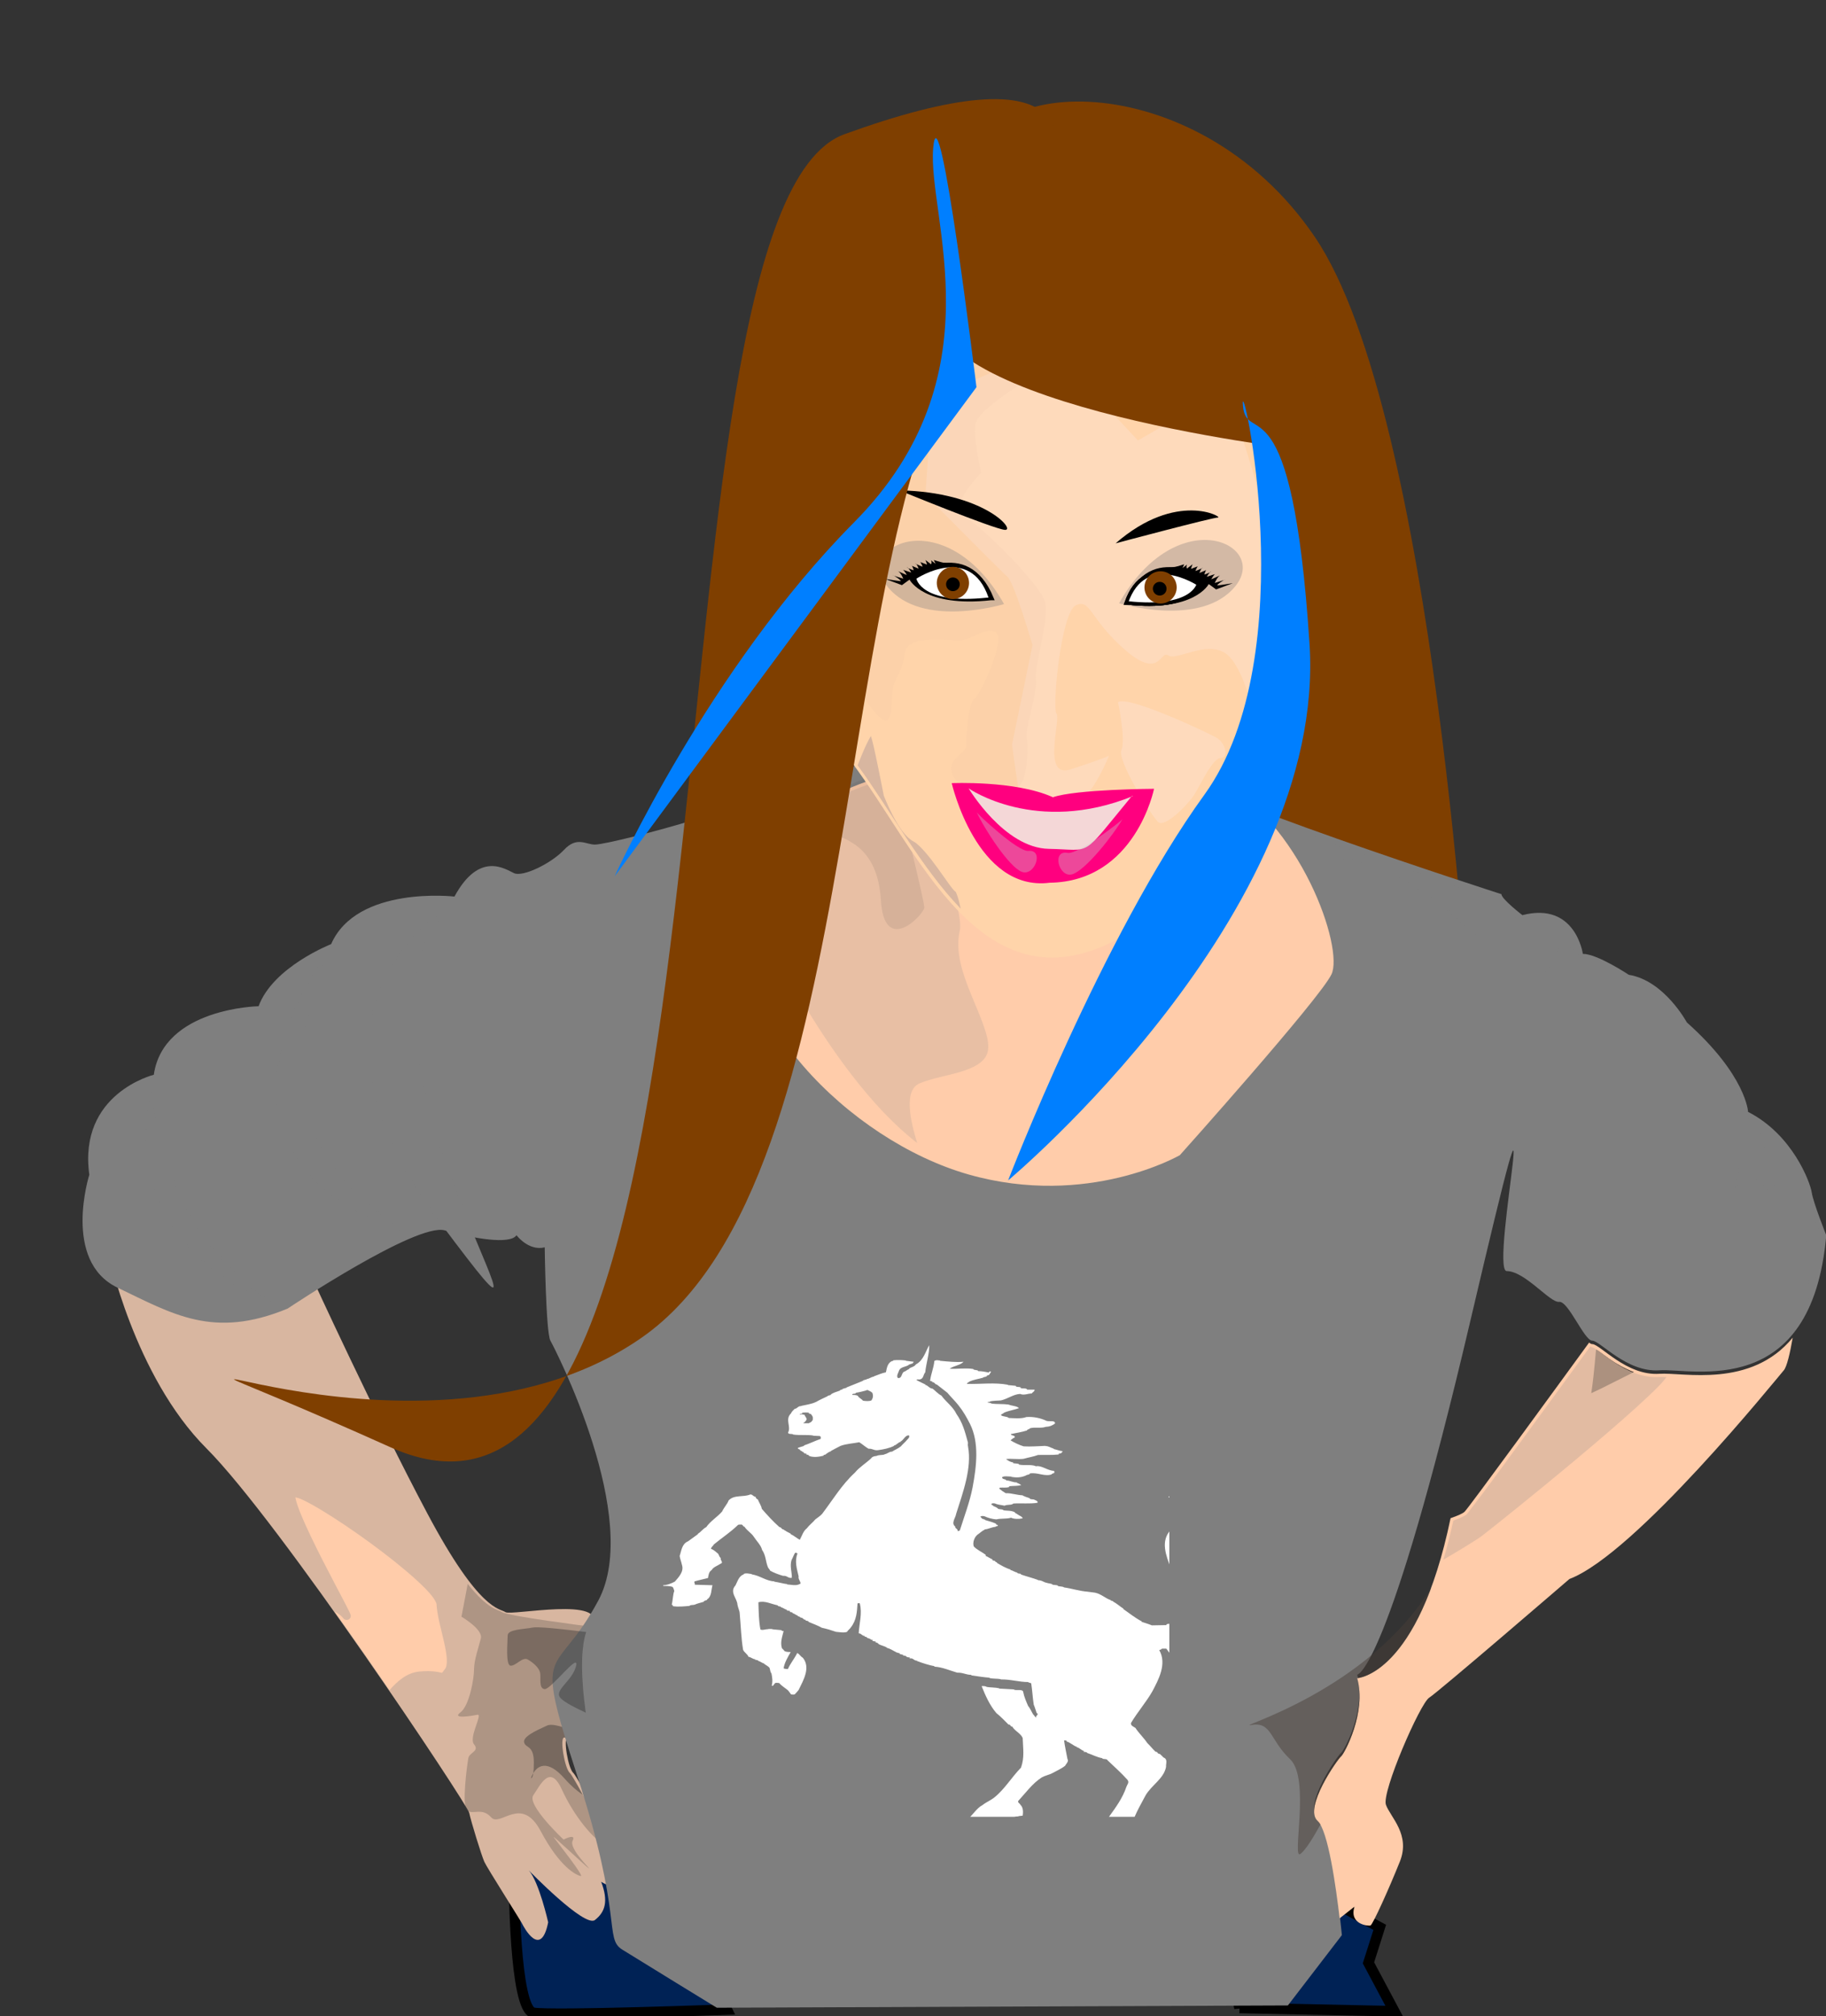 <?xml version="1.0" encoding="UTF-8"?>
<svg viewBox="0 0 521 575" xmlns="http://www.w3.org/2000/svg" xmlns:xlink="http://www.w3.org/1999/xlink">
<rect x="0" y="0" width="521" height="575" fill="#333333" stroke="none"/>
<defs>
<symbol id="a">
<defs>.fil8 {fill:none;fill-rule:nonzero}
    .fil0 {fill:black;fill-rule:nonzero}
    .fil7 {fill:white;fill-rule:nonzero}
    .fil1 {fill:#000099;fill-rule:nonzero}
    .fil6 {fill:#660000;fill-rule:nonzero}
    .fil4 {fill:#8A8A01;fill-rule:nonzero}
    .fil3 {fill:#939301;fill-rule:nonzero}
    .fil5 {fill:red;fill-rule:nonzero}
    .fil2 {fill:#FFCC00;fill-rule:nonzero}.str4 {stroke:black;stroke-width:1.13778}
    .str3 {stroke:black;stroke-width:1.13808}
    .str2 {stroke:black;stroke-width:1.13818}
    .str8 {stroke:black;stroke-width:1.13828}
    .str6 {stroke:black;stroke-width:1.13848}
    .str5 {stroke:black;stroke-width:1.13858}
    .str7 {stroke:black;stroke-width:1.13878}
    .str1 {stroke:black;stroke-width:1.13888}
    .str0 {stroke:black;stroke-width:2.40736}
    .fil0 {fill:#0000DC}
    .fil2 {fill:red}
    .fil1 {fill:#FFF000}
    .fil4 {fill:#FFF020}
    .fil3 {fill:#FFF02D}
    .fil5 {fill:black;fill-rule:nonzero}.str4 {stroke:black;stroke-width:1.13778}
    .str3 {stroke:black;stroke-width:1.13808}
    .str2 {stroke:black;stroke-width:1.13818}
    .str8 {stroke:black;stroke-width:1.13828}
    .str6 {stroke:black;stroke-width:1.13848}
    .str5 {stroke:black;stroke-width:1.13858}
    .str7 {stroke:black;stroke-width:1.13878}
    .str1 {stroke:black;stroke-width:1.13888}
    .str0 {stroke:black;stroke-width:2.40736}
    .fil0 {fill:#0000DC}
    .fil2 {fill:red}
    .fil1 {fill:#FFF000}
    .fil4 {fill:#FFF020}
    .fil3 {fill:#FFF02D}
    .fil5 {fill:black;fill-rule:nonzero}.str4 {stroke:black;stroke-width:1.13778}
    .str3 {stroke:black;stroke-width:1.13808}
    .str2 {stroke:black;stroke-width:1.13818}
    .str8 {stroke:black;stroke-width:1.13828}
    .str6 {stroke:black;stroke-width:1.13848}
    .str5 {stroke:black;stroke-width:1.13858}
    .str7 {stroke:black;stroke-width:1.13878}
    .str1 {stroke:black;stroke-width:1.13888}
    .str0 {stroke:black;stroke-width:2.40736}
    .fil0 {fill:#0000DC}
    .fil2 {fill:red}
    .fil1 {fill:#FFF000}
    .fil4 {fill:#FFF020}
    .fil3 {fill:#FFF02D}
    .fil5 {fill:black;fill-rule:nonzero}.fil8 {fill:none;fill-rule:nonzero}
    .fil0 {fill:black;fill-rule:nonzero}
    .fil7 {fill:white;fill-rule:nonzero}
    .fil1 {fill:#000099;fill-rule:nonzero}
    .fil6 {fill:#660000;fill-rule:nonzero}
    .fil4 {fill:#8A8A01;fill-rule:nonzero}
    .fil3 {fill:#939301;fill-rule:nonzero}
    .fil5 {fill:red;fill-rule:nonzero}
    .fil2 {fill:#FFCC00;fill-rule:nonzero}.str4 {stroke:black;stroke-width:1.13778}
    .str3 {stroke:black;stroke-width:1.13808}
    .str2 {stroke:black;stroke-width:1.13818}
    .str8 {stroke:black;stroke-width:1.13828}
    .str6 {stroke:black;stroke-width:1.13848}
    .str5 {stroke:black;stroke-width:1.13858}
    .str7 {stroke:black;stroke-width:1.13878}
    .str1 {stroke:black;stroke-width:1.13888}
    .str0 {stroke:black;stroke-width:2.40736}
    .fil0 {fill:#0000DC}
    .fil2 {fill:red}
    .fil1 {fill:#FFF000}
    .fil4 {fill:#FFF020}
    .fil3 {fill:#FFF02D}
    .fil5 {fill:black;fill-rule:nonzero}.fil8 {fill:none;fill-rule:nonzero}
    .fil0 {fill:black;fill-rule:nonzero}
    .fil7 {fill:white;fill-rule:nonzero}
    .fil1 {fill:#000099;fill-rule:nonzero}
    .fil6 {fill:#660000;fill-rule:nonzero}
    .fil4 {fill:#8A8A01;fill-rule:nonzero}
    .fil3 {fill:#939301;fill-rule:nonzero}
    .fil5 {fill:red;fill-rule:nonzero}
    .fil2 {fill:#FFCC00;fill-rule:nonzero}.fil8 {fill:none;fill-rule:nonzero}
    .fil0 {fill:black;fill-rule:nonzero}
    .fil7 {fill:white;fill-rule:nonzero}
    .fil1 {fill:#000099;fill-rule:nonzero}
    .fil6 {fill:#660000;fill-rule:nonzero}
    .fil4 {fill:#8A8A01;fill-rule:nonzero}
    .fil3 {fill:#939301;fill-rule:nonzero}
    .fil5 {fill:red;fill-rule:nonzero}
    .fil2 {fill:#FFCC00;fill-rule:nonzero}.str4 {stroke:black;stroke-width:1.13778}
    .str3 {stroke:black;stroke-width:1.13808}
    .str2 {stroke:black;stroke-width:1.13818}
    .str8 {stroke:black;stroke-width:1.13828}
    .str6 {stroke:black;stroke-width:1.13848}
    .str5 {stroke:black;stroke-width:1.13858}
    .str7 {stroke:black;stroke-width:1.13878}
    .str1 {stroke:black;stroke-width:1.13888}
    .str0 {stroke:black;stroke-width:2.40736}
    .fil0 {fill:#0000DC}
    .fil2 {fill:red}
    .fil1 {fill:#FFF000}
    .fil4 {fill:#FFF020}
    .fil3 {fill:#FFF02D}
    .fil5 {fill:black;fill-rule:nonzero}.fil8 {fill:none;fill-rule:nonzero}
    .fil0 {fill:black;fill-rule:nonzero}
    .fil7 {fill:white;fill-rule:nonzero}
    .fil1 {fill:#000099;fill-rule:nonzero}
    .fil6 {fill:#660000;fill-rule:nonzero}
    .fil4 {fill:#8A8A01;fill-rule:nonzero}
    .fil3 {fill:#939301;fill-rule:nonzero}
    .fil5 {fill:red;fill-rule:nonzero}
    .fil2 {fill:#FFCC00;fill-rule:nonzero}.str4 {stroke:black;stroke-width:1.13778}
    .str3 {stroke:black;stroke-width:1.13808}
    .str2 {stroke:black;stroke-width:1.13818}
    .str8 {stroke:black;stroke-width:1.13828}
    .str6 {stroke:black;stroke-width:1.13848}
    .str5 {stroke:black;stroke-width:1.13858}
    .str7 {stroke:black;stroke-width:1.13878}
    .str1 {stroke:black;stroke-width:1.13888}
    .str0 {stroke:black;stroke-width:2.40736}
    .fil0 {fill:#0000DC}
    .fil2 {fill:red}
    .fil1 {fill:#FFF000}
    .fil4 {fill:#FFF020}
    .fil3 {fill:#FFF02D}
    .fil5 {fill:black;fill-rule:nonzero}.str4 {stroke:black;stroke-width:1.13778}
    .str3 {stroke:black;stroke-width:1.13808}
    .str2 {stroke:black;stroke-width:1.13818}
    .str8 {stroke:black;stroke-width:1.13828}
    .str6 {stroke:black;stroke-width:1.13848}
    .str5 {stroke:black;stroke-width:1.13858}
    .str7 {stroke:black;stroke-width:1.13878}
    .str1 {stroke:black;stroke-width:1.13888}
    .str0 {stroke:black;stroke-width:2.40736}
    .fil0 {fill:#0000DC}
    .fil2 {fill:red}
    .fil1 {fill:#FFF000}
    .fil4 {fill:#FFF020}
    .fil3 {fill:#FFF02D}
    .fil5 {fill:black;fill-rule:nonzero}.str4 {stroke:black;stroke-width:1.13778}
    .str3 {stroke:black;stroke-width:1.13808}
    .str2 {stroke:black;stroke-width:1.13818}
    .str8 {stroke:black;stroke-width:1.13828}
    .str6 {stroke:black;stroke-width:1.13848}
    .str5 {stroke:black;stroke-width:1.13858}
    .str7 {stroke:black;stroke-width:1.13878}
    .str1 {stroke:black;stroke-width:1.13888}
    .str0 {stroke:black;stroke-width:2.40736}
    .fil0 {fill:#0000DC}
    .fil2 {fill:red}
    .fil1 {fill:#FFF000}
    .fil4 {fill:#FFF020}
    .fil3 {fill:#FFF02D}
    .fil5 {fill:black;fill-rule:nonzero}.fil8 {fill:none;fill-rule:nonzero}
    .fil0 {fill:black;fill-rule:nonzero}
    .fil7 {fill:white;fill-rule:nonzero}
    .fil1 {fill:#000099;fill-rule:nonzero}
    .fil6 {fill:#660000;fill-rule:nonzero}
    .fil4 {fill:#8A8A01;fill-rule:nonzero}
    .fil3 {fill:#939301;fill-rule:nonzero}
    .fil5 {fill:red;fill-rule:nonzero}
    .fil2 {fill:#FFCC00;fill-rule:nonzero}.str4 {stroke:black;stroke-width:1.13778}
    .str3 {stroke:black;stroke-width:1.13808}
    .str2 {stroke:black;stroke-width:1.13818}
    .str8 {stroke:black;stroke-width:1.13828}
    .str6 {stroke:black;stroke-width:1.13848}
    .str5 {stroke:black;stroke-width:1.13858}
    .str7 {stroke:black;stroke-width:1.13878}
    .str1 {stroke:black;stroke-width:1.13888}
    .str0 {stroke:black;stroke-width:2.40736}
    .fil0 {fill:#0000DC}
    .fil2 {fill:red}
    .fil1 {fill:#FFF000}
    .fil4 {fill:#FFF020}
    .fil3 {fill:#FFF02D}
    .fil5 {fill:black;fill-rule:nonzero}.fil8 {fill:none;fill-rule:nonzero}
    .fil0 {fill:black;fill-rule:nonzero}
    .fil7 {fill:white;fill-rule:nonzero}
    .fil1 {fill:#000099;fill-rule:nonzero}
    .fil6 {fill:#660000;fill-rule:nonzero}
    .fil4 {fill:#8A8A01;fill-rule:nonzero}
    .fil3 {fill:#939301;fill-rule:nonzero}
    .fil5 {fill:red;fill-rule:nonzero}
    .fil2 {fill:#FFCC00;fill-rule:nonzero}.str4 {stroke:black;stroke-width:1.13778}
    .str3 {stroke:black;stroke-width:1.13808}
    .str2 {stroke:black;stroke-width:1.13818}
    .str8 {stroke:black;stroke-width:1.13828}
    .str6 {stroke:black;stroke-width:1.13848}
    .str5 {stroke:black;stroke-width:1.13858}
    .str7 {stroke:black;stroke-width:1.13878}
    .str1 {stroke:black;stroke-width:1.13888}
    .str0 {stroke:black;stroke-width:2.40736}
    .fil0 {fill:#0000DC}
    .fil2 {fill:red}
    .fil1 {fill:#FFF000}
    .fil4 {fill:#FFF020}
    .fil3 {fill:#FFF02D}
    .fil5 {fill:black;fill-rule:nonzero}.fil8 {fill:none;fill-rule:nonzero}
    .fil0 {fill:black;fill-rule:nonzero}
    .fil7 {fill:white;fill-rule:nonzero}
    .fil1 {fill:#000099;fill-rule:nonzero}
    .fil6 {fill:#660000;fill-rule:nonzero}
    .fil4 {fill:#8A8A01;fill-rule:nonzero}
    .fil3 {fill:#939301;fill-rule:nonzero}
    .fil5 {fill:red;fill-rule:nonzero}
    .fil2 {fill:#FFCC00;fill-rule:nonzero}.fil8 {fill:none;fill-rule:nonzero}
    .fil0 {fill:black;fill-rule:nonzero}
    .fil7 {fill:white;fill-rule:nonzero}
    .fil1 {fill:#000099;fill-rule:nonzero}
    .fil6 {fill:#660000;fill-rule:nonzero}
    .fil4 {fill:#8A8A01;fill-rule:nonzero}
    .fil3 {fill:#939301;fill-rule:nonzero}
    .fil5 {fill:red;fill-rule:nonzero}
    .fil2 {fill:#FFCC00;fill-rule:nonzero}.str4 {stroke:black;stroke-width:1.13778}
    .str3 {stroke:black;stroke-width:1.13808}
    .str2 {stroke:black;stroke-width:1.13818}
    .str8 {stroke:black;stroke-width:1.13828}
    .str6 {stroke:black;stroke-width:1.13848}
    .str5 {stroke:black;stroke-width:1.13858}
    .str7 {stroke:black;stroke-width:1.13878}
    .str1 {stroke:black;stroke-width:1.13888}
    .str0 {stroke:black;stroke-width:2.40736}
    .fil0 {fill:#0000DC}
    .fil2 {fill:red}
    .fil1 {fill:#FFF000}
    .fil4 {fill:#FFF020}
    .fil3 {fill:#FFF02D}
    .fil5 {fill:black;fill-rule:nonzero}.fil8 {fill:none;fill-rule:nonzero}
    .fil0 {fill:black;fill-rule:nonzero}
    .fil7 {fill:white;fill-rule:nonzero}
    .fil1 {fill:#000099;fill-rule:nonzero}
    .fil6 {fill:#660000;fill-rule:nonzero}
    .fil4 {fill:#8A8A01;fill-rule:nonzero}
    .fil3 {fill:#939301;fill-rule:nonzero}
    .fil5 {fill:red;fill-rule:nonzero}
    .fil2 {fill:#FFCC00;fill-rule:nonzero}.str4 {stroke:black;stroke-width:1.13778}
    .str3 {stroke:black;stroke-width:1.13808}
    .str2 {stroke:black;stroke-width:1.13818}
    .str8 {stroke:black;stroke-width:1.13828}
    .str6 {stroke:black;stroke-width:1.13848}
    .str5 {stroke:black;stroke-width:1.13858}
    .str7 {stroke:black;stroke-width:1.13878}
    .str1 {stroke:black;stroke-width:1.13888}
    .str0 {stroke:black;stroke-width:2.40736}
    .fil0 {fill:#0000DC}
    .fil2 {fill:red}
    .fil1 {fill:#FFF000}
    .fil4 {fill:#FFF020}
    .fil3 {fill:#FFF02D}
    .fil5 {fill:black;fill-rule:nonzero}.str4 {stroke:black;stroke-width:1.13778}
    .str3 {stroke:black;stroke-width:1.13808}
    .str2 {stroke:black;stroke-width:1.13818}
    .str8 {stroke:black;stroke-width:1.13828}
    .str6 {stroke:black;stroke-width:1.13848}
    .str5 {stroke:black;stroke-width:1.13858}
    .str7 {stroke:black;stroke-width:1.13878}
    .str1 {stroke:black;stroke-width:1.13888}
    .str0 {stroke:black;stroke-width:2.40736}
    .fil0 {fill:#0000DC}
    .fil2 {fill:red}
    .fil1 {fill:#FFF000}
    .fil4 {fill:#FFF020}
    .fil3 {fill:#FFF02D}
    .fil5 {fill:black;fill-rule:nonzero}.str4 {stroke:black;stroke-width:1.13778}
    .str3 {stroke:black;stroke-width:1.13808}
    .str2 {stroke:black;stroke-width:1.13818}
    .str8 {stroke:black;stroke-width:1.13828}
    .str6 {stroke:black;stroke-width:1.13848}
    .str5 {stroke:black;stroke-width:1.13858}
    .str7 {stroke:black;stroke-width:1.13878}
    .str1 {stroke:black;stroke-width:1.13888}
    .str0 {stroke:black;stroke-width:2.40736}
    .fil0 {fill:#0000DC}
    .fil2 {fill:red}
    .fil1 {fill:#FFF000}
    .fil4 {fill:#FFF020}
    .fil3 {fill:#FFF02D}
    .fil5 {fill:black;fill-rule:nonzero}.fil8 {fill:none;fill-rule:nonzero}
    .fil0 {fill:black;fill-rule:nonzero}
    .fil7 {fill:white;fill-rule:nonzero}
    .fil1 {fill:#000099;fill-rule:nonzero}
    .fil6 {fill:#660000;fill-rule:nonzero}
    .fil4 {fill:#8A8A01;fill-rule:nonzero}
    .fil3 {fill:#939301;fill-rule:nonzero}
    .fil5 {fill:red;fill-rule:nonzero}
    .fil2 {fill:#FFCC00;fill-rule:nonzero}</defs>
<g transform="translate(1399 -77.42)">
<path d="m-1183.8 149.2c-2.291 1.165-6.083 0.87-8.715 0.298-1.169-2.04-4.345-3.473-5.204-5.804-2.048-1.451-4.369-0.863-5.822-1.176 0-2.296 4.05-0.57 3.774-2.594 3.792-0.583 7.252-1.742 11.039-2.904l-0.571-0.319h2.597c-0.276 0-0.276 0-0.549 0.319 2.025 0.864 3.18 1.724 4.334 2.904 1.19 3.199 0.868 6.381-0.882 9.275m-61.892 26.14c-1.183 0.597-2.07 1.153-2.341 1.453h-5.815c1.452-1.153 2.632-2.336 3.5-4.352 0.56-1.748-1.477-3.472-2.048-5.816-1.452-0.267-2.899-1.153-4.929-0.267-0.316-1.744 2.912-0.292 2.59-2.338 2.042-0.296 4.68-0.296 6.973 0h-0.27c-0.571 1.724 3.173 1.153 2.625 2.605 1.17 1.165 1.736 2.915 1.442 4.928 0.294 1.769-0.893 2.339-1.726 3.788l1.4e-4 -5e-5zm518.94 101.08c2.039-4.385-2.028-7.856-3.477-11.052-4.951-5.514-10.766-8.986-15.717-13.636-4.073 0.281-5.23-3.196-8.119-3.791 0 0.298 0.281 0.892-0.293 1.159 3.182 2.037 6.681 4.952 9.888 7.56 1.423 3.486 4.659 3.791 5.221 6.668 0.861 2.04 2.017 5.236 0.293 7.287-0.855-0.594-2.906-0.316-2.906-1.746-4.36-0.305-6.988-1.488-11.067 0-2.307 1.746-3.469 5.511-2.906 8.411-0.27 3.764 4.383 4.628 2.906 8.719 0 1.153-1.738 1.724-1.137 2.331-2.039 1.724-5.837 0.863-8.721 0.57-0.608-2.04-3.787-1.177-5.837-1.748-0.591-0.57 0.886-0.292 0-0.863-6.67-1.482-13.379-4.382-20.325-6.399l0.563-0.57c-4.647 0-9.013-2.04-13.374-3.216-7.835-1.142-15.402-0.864-23.554-0.281-4.059 0.886-8.726 2.321-11.914 5.221-7.573 7.286-11.908 16.27-16.868 24.416-2.017 0.294-1.159 3.765-3.494 2.904 1.162-4.65 5.815-9.032 5.815-14.23 0.591-3.193-1.137-7.551-2.613-9.591-4.338-3.193-7.244-8.719-11.334-12.203-3.775-1.724-7.269-4.334-10.743-6.377 0 0 0.298-0.305 0.568-0.305-0.886-0.556-2.045-0.86-2.906-0.289-0.27 2.013 2.906 0.594 2.636 2.637 0.861 0 1.432 0.559 2.293 0.559 4.085 4.636 7.86 7.856 11.632 12.48-1.159 0.864 1.179 2.04 0.61 2.634 1.137 4.917-0.61 9.278-4.09 12.484-3.201 3.17-7.269 5.511-10.445 8.984-11.632 13.948-4.957 31.942-0.298 47.075 4.343 12.772 11.632 26.394 11.036 39.168-1.747 7.841 0.276 16.867-5.809 23.517-2.906 0.305-2.906 3.207-5.227 3.207l0.568 0.597c-1.747 0.867-5.514 0-5.227 2.015l-14.828 0.303c-4.09-2.025-6.67-2.634-10.772-4.355 0.304-0.303 0.304-0.303 0.596-0.303-7.564-4.66-13.385-10.455-19.194-15.092l0.295-0.316c-3.77-2.902-6.994-6.384-10.769-8.713l0.301-0.263-2.914-1.153 0.301-0.305c-5.545-2.043-9.888-7.551-16.288-9.008l-7.559-1.153h0.293c-8.159-0.586-16.88-4.057-24.721-5.222 0-0.111 0.165-0.111 0.328-0.111-2.016-1.276-4.747-0.802-6.704-1.64 0.293 0 0.293-0.292 0.568-0.292-1.753-1.176-4.355-0.568-6.383-1.446 0.299-0.299 0.575-0.299 0.857-0.299-1.741-0.562-3.47-1.152-5.51-1.446 0.082 0 0.129-0.052 0.2-0.076-4.29-0.691-5.31-3.396-10.081-3.396l0.293-0.316c-6.106-2.586-12.237-4.337-17.74-6.666l0.298-0.575c-1.183-0.579-2.912 0-4.09-1.47l0.292-0.274c-2.906-0.294-4.934-2.904-7.266-2.904l0.568-0.597c-5.221-1.721-10.473-5.497-14.241-8.108l0.293-0.305-2.338-1.457 0.317-0.264c-0.885-1.181-3.493-0.292-2.907-2.043h0.305c-2.913-1.47-4.666-3.191-7.297-4.372 0.294-0.275 0-0.872 0.294-1.142-4.092-3.788-9.286-6.106-12.489-10.478-1.158-4.625 0.563-10.729 3.774-13.911 2.599-2.04 4.947-4.941 7.528-6.097l-0.267-0.313c4.657-0.57 6.7-2.599 11.364-3.181v-0.292l2.287-0.861c0.878-2.04-2.287-0.597-1.747-2.637-3.751-2.013-6.974-2.877-11.015-4.331v-0.316l-3.792-1.724c0.266-0.864-1.453-1.458-1.16-2.345 1.16-0.864 2.903-0.559 4.064-0.267 3.792 2.04 8.153 3.472 12.22 3.764 5.521-1.446 10.151-0.292 15.097-2.016 2.908 1.724 8.169 1.724 11.341 0.864 1.775-0.572-0.862-1.458-0.862-2.345-2.31-1.129-4.36-3.17-6.698-4.652l0.322-0.266c-3.798-2.634-8.428-1.748-12.226-2.634 0 0 0-0.267 0.27-0.267-1.431-1.167-3.768-0.597-5.498-1.457-0.315-1.18-3.791-2.904-5.238-3.474 0.878-1.177-2.321-0.606-1.454-2.623 0.879-0.886 2.613-0.57 3.787-0.278 2.321 1.432 6.389 1.724 9.587 2.612 2.615-1.75 7.268-0.316 9.021-2.612 8.128-0.608 17.154 0.572 24.68-0.886 1.19-2.307-2.58-3.193-3.763-4.053-1.431-0.305-3.47 0-4.338-1.169l0.27-0.319c-2.608-0.86-4.958-2.013-7.268-3.167 0.141-0.281 0.276-0.316 0.411-0.316-6.2-0.135-11.885-2.865-17.851-2.587-1.724-1.166-4.36-3.206-6.407-5.219 0.294-0.886-0.568-1.18 0.581-1.484 2.919-0.267 6.389 0.303 9.024-0.556l0.599-1.191c4.061-0.559 8.719 0 12.189-1.419-1.453-0.867-2.907-2.342-4.653-2.609 0.293-0.298 0.293-0.298 0.293-0.594-4.361 0.296-6.974-2.338-11.064-2.338-0.27-2.018-4.062-0.861-4.338-3.764 1.758-2.023 6.687-0.888 9.881-0.888 0 0.316-1.453 0-0.293 0.316 5.521 1.159 10.174 0.864 15.108-1.746 0.879-1.153 3.787-0.583 3.787-2.334 8.158-1.724 15.408 4.379 22.992 0.864-0.299 0-0.616 0-0.616-0.273l2.626-1.162c0.598-1.153 0-1.153 0-2.602-6.389 0-13.07-6.973-18.596-5.538-4.952-2.61-11.921-0.565-17.436-2.04 0-1.729-4.664-0.87-6.411-2.022l0.592-0.572c-3.206-0.316-5.545-2.329-7.566-4.077 5.521-0.868 11.908 0.589 18.034-0.298 5.227-1.748 10.163-2.612 14.832-4.652 7.244-0.271 13.644 0.323 21.217-0.57-0.592-1.724 2.045-0.854 2.906-1.724-0.861-0.881 1.747-0.881 0.857-2.329-2.902-0.299-6.4-2.047-9.009-2.612l0.3-0.292c-3.211-1.183-5.819-3.471-8.721-3.205l0.287-0.267c-7.56 0.267-15.419 1.153-22.668 0.565-4.649-1.744-9.313-4.361-13.381-7.261 1.753-1.748 2.613-2.629 4.343-3.498 0.615-2.901-3.781-1.724-4.068-4.053 5.819-1.453 11.058-2.321 16.579-4.352 0-1.458 3.505-1.734 2.907-2.617 5.251-1.75 11.634 0.273 16.287-1.75 4.355-0.266 6.406-1.448 9.611-4.053 0.276-4.352-5.819-2.023-8.726-3.199-6.106-3.474-13.672-5.245-20.653-4.628-5.239 2.289-11.938 1.429-18.028 1.153-2.308-2.329-5.813-1.153-8.129-3.494 0.57-1.453 2.913-2.034 3.206-2.904 5.204-2.605 10.738-3.471 15.402-5.511-0.304-0.292-2.051-1.475-1.16-1.159-3.504-1.745-6.704-1.745-9.909-3.226-5.515-0.854-11.915-0.273-17.436-1.13l0.293-0.295-4.099-1.153c0.328-1.18 2.37 0 2.916-1.18 0 0-0.546 0.294-0.546 0 3.452-0.867 7.537-0.867 11.334-1.165 7.244-2.008 13.064-7.551 19.757-7.844 4.068 2.04 7.842-0.565 11.904-0.565 0.615-1.45 3.228-2.609 2.906-4.649h-7.536c-0.874-2.343-4.952-0.868-6.998-2.022 0-0.322 0.316-0.322 0.615-0.322-1.775-1.725-4.951 0-5.543-2.29l-8.134-0.886s0.274-0.295 0.568-0.295c-14.241-3.199-28.48-0.565-42.432-1.153 0-1.451 2.026-1.75 2.324-2.61 4.657-2.634 9.603-3.193 14.531-4.944l-0.29-0.296 4.082-1.152-0.879-0.572 2.905-1.179c0.589-0.861 1.75-2.901 2.042-4.066-0.292-0.27-0.882 0-1.155-0.27-0.888 0.565-0.888 0.864-0.888 1.434-3.768-0.87-7.295-1.729-11.039-1.729-0.589-2.04-4.357-0.589-5.245-2.61-7.839-1.475-16.852 0.271-24.141-0.299 4.382-3.782 11.057-4.08 14.266-8.406-7.566 0.854-16.024-0.299-24.428-1.186 0.305-0.292 0.573-0.292 0.871-0.292-2.018 0-4.366-1.159-6.382 0.584-0.616 8.418-3.519 15.408-4.368 24.118 1.158 0 1.73 0.57 2.591 0.864-0.566 0.295 0 0.295-0.566 0.565 2.902-0.27 2.608 2.634 4.95 2.905 3.476 3.199 7.244 6.668 10.763 9.891 3.452 4.923 7.833 9.87 11.334 15.092 4.929 7.255 8.407 14.523 11.926 22.657 9.591 22.642 6.678 51.097 2.618 76.664-2.91 17.694-8.428 34.558-13.091 51.982-0.882 0.292-1.453 1.153-2.335 0.57 0.565-2.61-2.91-2.889-2.338-5.221-4.663-4.066 0.317-10.441 0.888-15.384 6.971-25.839 16.281-55.475 12.216-81.318-0.598-2.331 0.297-4.376-0.317-5.805-2.906-12.474-5.204-22.958-11.634-33.691-3.452-8.705-11.012-14.812-15.372-22.074-3.798-2.312-5.816-5.511-9.043-8.421-3.476-0.289-4.656-4.077-7.836-4.647 0.276 0 0.276-0.294 0.592-0.294-2.906-1.724-6.406-3.47-9.313-5.51 0.267-1.153 2.025-0.594 2.907-0.594 4.653-0.559 3.792-5.781 6.089-8.708 0.887-10.734 4.387-22.941 4.085-32.805-3.768 7.551-5.816 18.307-13.652 23.23-2.066 3.493-5.518 3.199-7.261 5.533l0.266 0.271c-2.315 0.594-2.906 2.339-5.521 3.199-2.605 2.612-1.726 7.851-5.813 7.535-2.342-2.013 0.568-6.963 1.184-9.575 1.726-4.059 6.671-3.764 9.884-6.38v-0.291l3.765-1.451c0.591-0.589 0.882-1.159 1.163-2.013l-8.141-1.186s0.305-0.292 0.572-0.292c-4.065-0.568-8.994-0.861-13.36-0.273 0.304 0.857-0.886 0.857-1.173 0.857-5.227 2.617-5.523 9.87-6.382 13.64-4.071 0.881-8.155 3.199-12.502 4.949l0.273 0.289c-3.179 0.298-4.357 2.61-7.56 2.91l0.297 0.284-4.365 1.44c0.281 0 0.589 0 0.589 0.316-6.13 2.9-11.624 5.488-17.145 8.122l0.276 0.267-4.346 1.475 0.278 0.298-3.186 1.448 0.281 0.299c-3.478 1.425-7.269 2.605-9.617 4.923l0.328 0.275-3.498 1.176 0.266 0.299c-3.768 2.031-8.996 4.934-11.9 6.963-5.223 2.894-10.468 3.488-15.702 4.941l0.305 0.271c-3.208-0.565-3.798 2.904-6.711 3.199-1.148 1.453-3.173 3.474-3.785 5.521-6.383 7.279 0.316 15.696-2.907 22.952-0.273 2.904 4.384 1.135 5.239 2.605 7.003 1.165 13.682 0 20.647 1.165 0 0-0.29 0.267-0.584 0.267l6.681 0.316c2.333 0.57 1.155 2.023 1.468 3.474-6.4 2.629-11.624 5.815-17.758 8.146 0.316 0 0.613 0 0.882 0.298-2.311 0.856-4.334 1.426-6.382 2.289-1.155 2.04 2.903 1.475 2.048 3.217 2.613 0.87 1.731 1.724 4.334 2.594-0.269 0-0.269 0.316-0.565 0.316 0.565 1.159 2.042 0.562 3.203 1.454-0.293 0.275-0.615 0.275-0.882 0.275 0.882 0.854 2.905 0.284 3.175 2.031 4.661 2.046 9.906 1.162 14.859-0.296-0.322-1.451 1.428-0.881 2.309-1.451l-0.267-0.284c2.026-1.167 2.905-2.915 5.524-3.474l-0.328-0.295c3.23-2.047 6.704-4.355 10.206-6.375 6.107-2.629 13.06-2.903 19.194-4.385 3.203 2.339 6.382 5.811 9.562 7.856 4.38-0.295 5.262 2.332 9.608 1.724 5.535-0.867 11.628-2.294 16.557-5.195l-0.276-0.298c3.184-0.881 4.36-4.087 7.27-4.652l-0.299-0.295c3.502-2.315 4.384-7.256 8.458-7.554 1.45 2.046-0.894 4.355-2.049 5.804-1.477 2.345-4.066 4.652-6.109 7.56-3.476 3.199-6.107 4.06-9.015 6.375-3.474 0-4.951 3.205-8.429 3.205 0.293 0 0.882 0 0.882 0.284-2.608 0.894-6.134 0.299-8.425 1.748-2.637 0.298-4.387 0.863-5.54 2.904-5.228 5.809-12.193 10.756-16.562 17.136-13.671 14.805-22.684 32.826-33.746 49.957-1.75 2.305-4.339 4.334-6.954 6.666-2.632 3.788-6.106 6.703-8.721 10.757-3.792 3.474-4.949 9.008-7.269 13.928-3.227-2.043-6.134-5.225-9.61-6.971 0 0 0.299-0.294 0.572-0.294-2.026-1.152-3.77-2.329-5.199-3.189h0.269l-2.63-1.728 0.314-0.313c-3.232-0.281-1.477-2.027-4.66-2.915-6.4-6.663-12.489-14.509-18.031-22.047-0.568-4.08-2.906-7.551-4.066-11.315-1.158-0.305-2.315-2.044-2.315-3.212-3.024-0.544-2.453-2.622-5.366-2.853-7.241 3.679-16.485 0-22.276 7.217-1.433 4.649-4.656 8.123-6.681 13.368-4.633 6.375-12.513 12.179-16.261 18.843-4.091 2.634-4.976 5.538-8.723 8.146l0.296 0.294c-3.522 2.915-6.702 5.818-10.195 8.716-6.705 3.185-6.977 12.205-8.726 17.702 0.592 4.372 1.474 6.123 2.338 10.748 2.318 8.149-3.224 14.809-7.288 20.324-3.768 2.342-8.108 4.373-12.199 4.373 0.566 0 0.3 0.568 0.3 0.86 3.493 0 6.695 0 9.603 1.166 0.864 1.152 1.43 3.483 1.726 4.94-1.454 4.361-1.454 11.609-2.611 16.537l1.43 0.889c-0.273 0.275-0.545 0.568-0.545 0.864 5.816 1.148 12.175 0.27 17.444-0.296 0.545-1.457 4.064-0.86 5.201-1.457 2.638-1.458 6.133-2.307 9.335-3.472-0.295-1.732 3.772-1.457 3.453-2.904 4.976-3.786 4.088-11.929 5.544-17.127l-18.332-0.608c0.888-1.423-1.137-2.588 0-4.057 4.067-1.429 9.04-2.61 13.675-4.039 0.589-3.512 0.859-7.557 3.772-9.594 1.767-3.788 6.13-5.222 9.332-7.821 3.183-1.188-0.885-4.378 0-6.703-1.474-1.44-1.749-3.494-2.634-5.221-2.635-2.331-4.068-4.649-7.271-5.801-0.293-2.037 2.046-3.495 2.907-5.514 8.428-8.143 17.151-14.811 24.444-23.226 0.54-0.617 1.428-0.886 2.289-0.617 3.229-0.864 2.342 1.77 4.684 2.634 2.611 4.65 7.266 7.856 9.286 11.62 3.206 5.801 7.542 10.454 8.723 16.255 4.088 6.973 3.476 13.927 6.109 21.203 0.595 1.44 1.75 2.329 2.044 3.788 3.184 2.307 8.992 4.917 13.382 6.363 4.339-0.562 4.928 3.202 8.991 2.342 0.279-6.398-2.312-13.949-0.27-21.501 1.155-2.325 2.026-5.514 3.452-8.418 1.181-0.861 1.747 0 2.635 0.562-3.179 9.589-0.566 18.61 1.16 27.607-0.571 3.471 1.75 5.514 2.023 8.716-4.636 3.466-9.269 1.153-14.222 1.153 0.571-0.58 1.16-0.299 1.744-0.299-5.239-0.562-9.597-2.335-14.848-3.196 0.316 0 0.316-0.292 0.606-0.292-8.718-0.263-15.142-7.235-23.549-8.411l0.568-0.294c-3.182-0.568-6.384-1.75-9.289 0 0.294 0 0.838-0.281 0.838 0.294-5.199 1.468-6.652 9.008-8.721 13.352-6.362 8.149 1.75 15.412 2.069 23.228 0.566 3.791 2.315 7.572 2.315 10.734 1.158 14.528 1.433 29.655 3.498 43.88 1.158 3.196 4.633 5.221 5.494 8.394 2.639 0.316 4.382 2.903 6.975 2.903-0.27 0.316-0.27 0.316-0.546 0.316 1.155 0.878 2.907 0.281 3.768 1.721h-0.317c2.635 0.597 3.795 2.623 6.429 3.209l-0.295 0.292c2.042 1.745 3.771 2.599 5.497 4.647 0.888 2.318 0.61 4.941 2.066 6.967 0.841 4.917 1.453 9.295 0.293 14.787 2.025 1.205 1.726-2.015 3.186-2.283l-0.281-0.305c1.169-1.464 3.184-0.586 4.644-0.586 2.608 3.49 6.103 5.808 9.286 8.992 0.882 1.464 2.042 2.904 2.907 4.636 1.161 0.305 3.519 0.891 4.38-0.538 1.16-1.464 2.318-2.904 3.478-4.671 4.929-11.907 12.495-26.998 4.381-38.892-2.632-1.769-3.519-4.671-5.812-5.795-3.203 7.504-6.701 11.883-9.608 19.434-1.477 0-3.203-0.316-4.38-0.889 0.885-6.932 4.38-13.628 7.287-19.752-2.324 0-4.657 0-6.403-1.17-0.571-1.124-1.731-2.307-2.611-3.442-1.736-7.001 0-12.493 1.726-20.641-0.548-0.562-2.298 0.316-2.025-1.159l-10.449-1.146c0.841-0.281 1.728-0.281 2.591-0.281h-6.673c0.29 0 0.855 0 1.177 0.281-3.228-0.281-6.135 1.744-8.432 0.268-1.744-11.04-1.744-22.08-2.044-32.808 6.681-2.305 13.381 2.342 20.36 3.788-0.328 0.275-0.598 0.568-0.876 0.568l4.073 1.175-0.62 0.562c2.919 0.305 3.803 2.623 6.709 2.915l-0.887 0.867c1.477 0.292 2.913 0.292 4.085 0.854l-0.858 0.889c1.158 0.316 2.591 0.316 3.473 1.159l-0.565 0.575c2.587 0 3.474 2.622 5.811 2.622l-0.589 0.562 3.183 1.486-0.546 0.551c3.452-0.551 2.905 2.915 6.089 2.61l-0.571 0.891c1.161 0.268 2.315 0.268 3.476 1.159-0.279 0-0.279 0.303-0.571 0.303 4.638 2.331 9.568 4.355 13.95 7.259 4.654 1.148 9.61 2.891 14.538 4.917 3.495 0.292 8.126 1.475 11.334 0 0.882-2.026 2.907-3.453 3.787-5.222 6.116-9.003 6.382-19.445 6.979-29.336 0.571 0.591 1.75-0.865 2.31 0.287 2.643 11.911-0.56 24.132-1.155 36.039 3.176 0.27 3.176 3.185 6.405 3.185l-0.589 0.573c0.886 0.575 2.91 0.575 2.91 1.756l3.495 1.418-0.316 0.303 2.904 1.183-0.868 0.878c1.19 0.281 2.644 0.281 3.781 0.843-0.871 0.305-0.281 0.597-0.281 0.867 1.163 0 1.753 0.878 2.907 1.194l-0.584 0.281c3.203 2.634 6.989 2.634 9.586 5.209h-0.276c3.495 0.867 6.4 3.501 9.611 5.245h-0.299l4.065 1.429-0.589 0.586 4.062 1.181-0.565 0.597c1.426 0.27 2.903 0.27 3.768 1.429h-0.293c0.864 0.889 2.64 0.889 3.768 1.148l-0.273 1.17c3.792-1.17 4.074 2.891 7.859 2.599 0 0-0.287 0.292-0.615 0.292 5.816 2.623 12.814 5.246 18.332 6.405l-0.266 0.584c7.839 0.294 16.555 4.917 23.528 7.235 6.106-0.268 8.721 2.634 14.537 2.634 0 0-0.267 0.27-0.267 0.575 6.673 1.17 12.762 2.329 19.188 2.903 0 0.294-1.181 0-0.615 0.294 3.798 1.17 8.151 0.573 11.949 1.451l-0.322 0.316c10.198-0.316 18.626 3.185 28.805 3.185-0.298 0-0.298 0.268-0.592 0.268l3.2 1.148c1.184 9.038 1.454 17.151 2.615 25.862 1.183 3.185 2.045 6.954 2.906 9.87 3.207 2.634-1.723 3.22-0.293 5.806-1.431-0.562-2.021-2.902-3.182-3.781-2.046-4.063-2.902-6.978-5.247-10.42-2.04-5.526-4.066-11.064-4.951-16.578-0.276-4.062-6.676-1.721-9.876-2.903 0.587-0.305 1.477-0.305 2.04-0.305l-17.149-1.124c0-0.211 0.224-0.281 0.457-0.316-4.336-1.17-9.521-0.878-13.538-1.732 0.273-0.27 0.589 0 0.879 0-1.743-0.867-3.514-1.159-5.535-0.867 3.792 11.017 8.15 22.947 15.124 32.535 4.659 4.344 8.721 9.565 12.5 13.933 2.596-0.294 1.449 2.61 3.787 2.294 2.315 5.245 8.721 8.149 10.742 13.944 0.294 12.809 2.047 22.959-1.723 35.744-9.611 11.602-16.879 26.131-27.053 35.731-3.774 3.734-8.448 5.806-12.495 9.542-6.427 4.085-9.878 12.21-15.429 17.139-4.923 2.037-11.353 4.671-16.841 4.671-0.328 1.429 1.744 1.734 1.744 2.904 0.293 8.98-7.566 16.813-8.431 25.839 2.304 0.292 4.341 2.586 7.247 1.721 5.818 2.341 13.656 1.181 20.354 0.865 3.203-2.025 6.995 0.316 9.586-2.294 6.422-2.904 10.49-9.319 12.519-15.992-0.575-0.305-1.747-0.575-1.161-0.843-5.542 0-11.358-2.061-16.281-2.366-0.573-1.427 0-3.758 0.582-5.502 6.11-1.429 14.538 2.072 19.191-2.05l-0.317-0.268c2.637-2.015 4.09-5.211 7.566-5.808l-0.276-0.292c5.521-1.464 11.634-4.039 16.855-4.039v-0.316l4.36-0.573c0.57-4.087 0.57-10.174-2.338-13.077-0.568-1.756-2.902-2.623-2.297-4.649 7.542-9.576 14.54-21.202 24.116-28.437 3.481-2.307 7.573-3.209 10.479-4.941 4.936-3.185 10.151-5.819 13.644-9.308 0.575-1.745 4.103-5.209 2.321-8.113-1.137-7.294-2.602-14.811-3.469-22.385 1.148-0.294 2.332 0 2.906 0.889-0.304 0.305-0.304 0.305-0.574 0.305 4.055 1.124 6.957 5.186 11.023 6.661-0.274 0-0.274 0.27-0.568 0.27 3.2 0.597 4.654 3.793 7.854 4.671l-0.861 0.867c1.435 0.281 2.613 0.281 4.037 0.865-0.264 0.305-0.563 0.305-0.855 0.305 5.545 2.013 10.468 5.503 16.55 6.685-0.262 0-0.262 0.27-0.557 0 1.179 1.721 4.948 0.27 5.516 2.283 6.681 7.551 14.533 15.724 20.64 23.849 2.051 3.185-0.287 5.514-1.148 8.407-3.775 13.347-10.772 24.679-17.745 36.012-7.562 7.855-13.081 13.663-18.896 22.642-1.454 1.453-3.199 3.49-5.519 4.66l0.267 0.27c-6.083 3.207-12.488 6.111-18.87 7.563 1.429 1.148 2.613 3.477 2.321 5.257-2.052 7.235-4.953 13.628-9.296 18.837-1.477 1.486-1.177 2.623 0.299 3.501 3.171 0.889 5.808 1.721 9.289 2.318l-0.292 0.268c8.44 1.218 19.469 1.218 27.908 0 8.428-2.587 13.655-9.273 15.993-17.983-0.861-0.303-2.045-0.303-2.045-0.878l-10.15-1.146 0.27-0.316c-2.613-0.867-6.383 0-8.991-1.159 1.131-2.026 1.722-4.333 3.469-5.514 5.82 0 12.496-0.281 17.155 0.292 3.193-4.028 5.539-7.832 9.582-11.31 3.207-2.318 7.292-4.074 10.766-4.331l-0.262-0.329 11.005-1.159c1.758-4.647 0.61-9.589-2.591-12.491-0.585-1.44-2.343-3.455-3.491-3.771-1.162-1.451-2.017-3.172-1.753-4.952 3.204-8.698 6.968-16.53 11.07-25.546 6.096-12.75 18.871-20.324 21.211-34.842-0.301-4.027 2.04-9.308-2.616-11.321-1.474-2.013-2.906-3.196-3.772-4.331-2.906 0-1.77-2.634-4.383-2.634-2.903-3.174-5.82-7.551-8.422-10.455-4.068-6.966-8.721-11.907-12.226-18.31-1.747-1.137-3.77-2.612-4.338-3.771l-0.315-2.025c6.692-13.371 16.01-25.85 22.094-38.624 6.119-13.65 15.132-33.097 6.979-49.64 1.179-0.621 2.338-0.621 2.633-1.767h4.653c2.051 3.488 3.48 5.269 5.227 8.441 3.207 0.27 1.753 2.307 4.659 2.623l-0.883 0.549 3.787 0.597c0.596 0.878-0.88 0.562 0 1.159 1.452 0.281 2.906 0.281 4.366 1.148-0.287 0-0.287 0.292-0.568 0.292l4.33 1.475c-0.287 0-0.287 0.281-0.557 0.281l3.176 1.453c-0.267 0.292-0.267 0.292-0.574 0.292 0.574 0.586 2.909 1.159 1.736 2.013 4.085 4.671 0 12.212-2.023 17.726 3.77-4.331 5.539-10.759 9.314-14.53 0.861-3.465 1.159-6.638 1.159-10.151 0.861-0.281 1.454 0.281 2.017 1.148 0.585 2.915 3.199 3.501 4.068 5.538 4.09 1.159 8.451 0.268 12.811 0.854 0 1.78 3.474 1.183 2.906 2.904h2.045c0.568-3.185-0.324-6.381-0.886-9.296-2.906-4.331-8.155-7.235-9.024-12.75-2.04-1.767-3.761-3.196-5.216-5.209 1.153-0.891 3.176-0.329 4.653 0.538l-0.585 0.586c1.148 0.292 2.63 0.292 3.761 1.181l-0.563 0.27c2.616 1.451 6.383 1.17 9.289 0.316 3.792-0.316 4.38 2.904 8.152 2.318 1.162-0.621 3.483-0.292 3.207-1.767l9.582-0.867c0.892-2.307-1.446-3.793-2.017-5.49h0.27c-2.884-1.194-5.79-2.623-8.133-3.22-1.454-1.451-2.909-2.575-4.093-4.355-1.159 0-2.588-0.292-3.761-0.597-0.304-0.843-0.866-2.013 0.293-3.161 3.469-0.867 7.562-0.597 10.766 0.551 0 1.194 2.613 0.865 3.477 2.61 5.519 1.78 8.152-3.442 11.621-4.028-0.287 0-0.557 0-0.861-0.292 1.165-1.183 3.21-0.327 4.636-1.183-1.156-1.159-0.858-3.745-3.184-3.465-0.878-1.745-4.059-0.878-5.806-1.745l0.591-0.597-3.798-1.159c-0.585-1.745-2.912-3.172-3.199-4.063-2.054-0.889-2.616-2.634-4.954-2.903 0-0.586 0.318-0.586-0.264-1.159 2.31-1.148 5.218-0.259 7.551-0.586 0.574-2.048 3.48-1.159 3.48-2.307 3.5-1.755 6.994-2.903 10.198-2.048 0.869 1.451 4.338 0.878 6.389 0.294l-0.298-0.294 2.9-0.854c-0.568-1.767 1.454-1.486 0.866-2.915-0.563 0-1.744 0-2.014-1.159l0.27-0.316c-4.068-2.013-7.843-3.758-10.749-6.94-6.692-1.773-13.669 1.134-19.757-0.597-1.167-1.75-4.659-1.446-6.979-2.037 0-0.292 0.304-0.292 0.574-0.292-3.792-0.573-7.567 0.884-10.473 2.037h0.298c-2.028 0-3.772 1.753-5.519 0.597 2.014-2.634 3.761-4.952 6.692-5.801 1.733-1.75 5.21-3.501 8.11-4.069l-0.27-0.316c6.4-1.727 14.536 0.316 21.239-1.434l-0.293-0.292 4.068-1.177-0.304-0.281c2.613-0.86 3.48-2.305 5.249-3.764 4.045-0.287 7.536 1.129 11.334 0.867 2.321-1.75 5.815-2.02 6.977-4.654 2.014-0.884 4.659-0.568 6.673-0.263 3.207 0.86 3.207-2.348 6.113-2.348 0-1.176 1.454-1.446 2.017-2.599-4.068-1.745-7.829-4.952-12.189-7.282-2.045-2.296-6.389-0.575-9.905-1.434 0-2.329-2.293-0.292-2.906-2.037 3.491 0.568 6.422-2.02 9.604-2.02 0-0.316 0.298-0.59 0-0.884 3.207-2.013 6.4-3.764 9.596-3.471 2.332 0.264 7.278 4.039 11.053 2.612-0.293-1.75 2.04-0.867 2.906-1.75-0.568-0.861 1.162-1.75 0.855-2.623-1.423-0.281-3.199-0.281-4.63-0.872-0.591-0.562-2.906-2.318-4.079-3.172 0-0.305-0.304-0.884 0-1.153-3.48 0.562-2.613-2.645-5.823-2.645 0 0 0.07-0.059 0.211-0.111-3.359-1.019-6.453-1.042-10.088-1.042-3.474-2.904-7.86-6.093-12.513-7.247 0.886-3.209 4.653-0.878 7.292-1.189-0.298 0.31-0.298 0.31-0.599 0.31 2.346 1.457 5.82 0.878 8.428 0.573 4.36-1.75 7.573-4.917 12.226-4.35 1.162 2.312 5.221 0.294 6.107 2.599 4.343 0.867 8.991 0 11.902-2.037 0.298-1.13 2.338-2.294 2.045-3.472-4.062-0.292-6.974-1.727-10.172-3.195-1.73-2.318-4.661-3.179-6.107-5.814-1.162-0.854-3.483 0.299-3.775-1.727l-17.441-0.58c-3.213-1.749-5.519-3.767-9.019-3.767 0-0.305 0.591-0.305 0.855-0.305-1.423-1.152-4.332-0.582-6.076-1.468l0.866-0.572c-2.92-0.86-6.411-0.289-9.32-1.152 1.477-2.901 5.815-2.901 7.854-4.649 4.068-0.292 8.456-0.292 12.226 0 2.613 2.612 7.829 0.57 10.473 2.612 6.676 0.86 12.482 0.582 19.464 0.289 1.452-1.153 4.065-2.018 5.806-3.193 0.897-1.432 1.19-2.915 2.914-3.776 1.744-3.764 0.293-10.162-2.346-13.355-0.568-3.205-5.193-4.917-4.33-8.719 5.221-0.861 9.582 3.802 14.527 1.457 0-0.277-0.585-0.277-0.585-0.57l2.906-0.886c-1.159-1.153 0.599-1.443 0.869-2.013z"/>
</g>
</symbol>
</defs>
<path d="m279.05 50.263c4.418 28.678 80.779 218.71 52.312 202.24-28.472-16.469 88.19 44.166 88.19 44.166s-9.978-178.52-44.439-229.15c-34.462-50.614-100.48-45.947-96.063-17.27l-8.0316e-4 0.007z" fill="#7f3f00" stroke-width="1px"/>
<path transform="translate(-14.362 10.151)" d="m368.02 562.54 44.155 0.92-7.359-13.798 3.22-10.119-18.89-10.226-24.392 17.888 3.267 15.336-3e-4 -8.6e-4z" fill="#025" fill-rule="evenodd" stroke="#000" stroke-width="3"/>
<path transform="translate(-14.362 10.151)" d="m161.04 525.74s0 37.256 5.519 38.176c5.519 0.92 55.194-0.92 55.194-0.92l-22.537-46.455-39.096-16.558 0.92 25.757-3.1e-4 -8e-5z" fill="#025" fill-rule="evenodd" stroke="#000" stroke-width="3"/>
<path transform="translate(-14.362 10.151)" d="m45.212 346.82s7.359 35.416 28.057 56.114 74.512 101.65 74.972 103.95c0.46 2.3 3.505 12.185 4.318 13.974 0.813 1.789 10.245 16.587 10.733 17.563 0.488 0.976 5.366 10.245 7.48-0.325 0 0-2.602-11.546-5.529-14.798 0 0 15.936 16.424 18.863 14.148 2.927-2.277 3.903-5.366 1.789-10.895 0 0 4.878 3.09 6.505 0.488 1.626-2.602-13.009-30.247-14.473-31.548-1.464-1.301-2.927-9.92-1.626-10.082 1.301-0.163 7.968 3.252 7.968 3.252s-5.692-26.181-0.976-34.963-23.092-2.927-24.718-4.065c-1.626-1.138-7.318 0-22.278-28.133-14.961-28.133-33.132-67.778-33.132-67.778l-57.954-6.899 4.1e-4 -0.002z" fill="#d8b6a0" fill-rule="evenodd" stroke="#000" stroke-width="0"/>
<path transform="translate(-14.362 10.151)" d="m147.81 441.6-1.781 9.344c0-3e-5 6.182 3.586 5.531 6.188-0.65 2.602-1.938 6.179-1.938 8.781 0 2.602-1.304 10.392-3.906 12.344-2.602 1.951 3.249 0.981 4.875 0.656s-2.595 6.486-0.969 8.438-1.3 2.28-1.625 3.906c-0.325 1.626-1.97 13.668-0.344 14.969 1.626 1.301 4.242-0.99 6.844 1.938s8.596-6.501 14.125 3.906c5.529 10.407 10.105 12.519 11.406 12.844 1.301 0.325-6.843-9.893-7.656-11.031-0.813-1.138 8.962 8.131 9.938 8.781 0.976 0.65-5.701-5.536-4.562-7.812s-2.594-0.344-2.594-0.344c0 6e-5 -10.576-9.892-8.625-12.656 1.951-2.764 4.71-9.137 8.125-1.656s9.253 14.818 13.156 16.281c0.07 0.026 0.146 0.032 0.219 0.031-4.018-8.888-10.17-20.179-11.094-21-1.464-1.301-2.926-9.931-1.625-10.094 1.301-0.163 7.969 3.25 7.969 3.25-2e-5 0-5.685-26.187-0.969-34.969 0 0-23.093-2.924-24.719-4.062-1.057-0.74-3.864-0.559-9.781-8.031l8e-4 -4.5e-4z" fill="#474442" fill-rule="evenodd" opacity=".286" stroke-width="1px"/>
<path transform="translate(-14.362 10.151)" d="m171.71 481.78c-0.519-0.015-0.946 0.066-1.281 0.219-3.578 1.626-6.988 3.249-6.5 4.875 0.488 1.626 2.75 0.646 2.75 5.688 0 1.412-0.064 2.342-0.156 3 1.127-1.85 3.822-4.251 8.938 1.562 1.789 2.033 3.556 3.527 5.188 4.625-1.833-3.375-3.308-5.885-3.719-6.25-1.464-1.301-2.926-9.931-1.625-10.094 1.301-0.163 7.969 3.25 7.969 3.25s-0.27-1.238-0.594-2.969c-3.841-1.875-8.381-3.833-10.969-3.906l2e-4 2.5e-4zm-5.188 13.781c-0.449 0.737-0.656 1.375-0.656 1.375s0.42 0.318 0.656-1.375z" fill="#272726" fill-rule="evenodd" opacity=".395" stroke-width="1px"/>
<path transform="translate(-14.362 10.151)" d="m274.5 202.76s-51.387 17.563-61.794 20.815c-10.407 3.252-26.019 7.155-28.62 7.155-2.602 0-5.105-2.421-8.785 1.488-3.68 3.91-11.729 7.819-14.258 6.669-2.53-1.15-9.889-6.439-17.018 6.669 0 0-27.827-3.22-35.186 13.568 0 0-16.558 6.439-20.698 17.708 0 0-27.137 0.46-29.897 19.548 0 0-21.618 5.289-18.398 28.517 0 0-7.819 24.607 8.049 32.196 15.868 7.589 27.367 14.718 48.525 5.979 0 0 36.796-24.607 44.845-22.307 8.049 2.3 18.628 4.139 20.468 1.38 0 0 3.45 4.599 8.049 3.45 0 0 0.319 24.334 1.62 26.611 1.301 2.277 26.243 50.736 13.66 74.153s-18.863 10.407-5.854 50.411 7.48 45.858 12.684 49.11c5.204 3.252 26.994 16.587 26.994 16.587l162.94-0.651 15.399-20.053s-2.76-29.897-6.899-33.576c-4.139-3.68 5.749-17.708 6.669-18.398 0.92-0.69 7.359-12.649 4.599-22.307 0 0 8.667-0.284 32.269-100.8s5.204-14.31 10.407-14.31c5.204 0 12.359 9.107 14.961 8.781 2.602-0.325 7.155 11.058 9.432 11.058 2.277 0 9.757 9.107 19.189 8.456 9.432-0.65 43.448 8.858 47.587-38.516 0 0-3.68-9.199-4.139-12.189-0.46-2.99-5.519-16.558-18.168-22.997 0 0-0.46-10.349-17.478-25.527 0 0-6.439-11.959-16.558-13.568 0 0-8.969-5.979-13.109-5.979 0 0-2.07-14.948-17.248-11.039 0 0-5.979-4.599-5.979-5.979 0 0-93.6-30.127-95.439-36.566-1.84-6.439-71.752-6.439-72.821-5.541l2e-4 -0.007z" fill="#7f7f7f" fill-rule="evenodd" stroke="#000" stroke-width="0"/>
<path transform="translate(-14.362 10.151)" d="m371.25 221.91c-0.38 1.173-0.553 2.48-0.25 4.125 1.104 5.995 3.944 10.646 6.469 13.688 1.262 1.521 2.434 2.661 3.25 3.312 0.294 0.235 0.458 0.333 0.625 0.438 0.304-0.211 3.593-2.527 7.688-4.812 2.139-1.194 4.406-2.332 6.438-3.062 2.031-0.731 3.854-1.167 5.312-0.438 3.677 1.839 11.937 3.864 18.938 8.531 6.943 4.629 13.78 11.458 19.156 14.938 2.702 1.748 6.843 3.936 10.438 5.625 1.797 0.845 3.476 1.579 4.75 2.062 0.637 0.242 1.172 0.426 1.562 0.531 0.287 0.077 0.327 0.078 0.344 0.094 0.035-0.031 0.048-0.048 0.094-0.125 0.143-0.241 0.335-0.63 0.531-1.094 0.392-0.928 0.838-2.133 1.344-3.25 0.505-1.117 0.99-2.166 1.844-2.812 0.427-0.323 1.088-0.519 1.688-0.344 0.6 0.175 1.017 0.603 1.406 1.188 0.745 1.117 1.55 2.039 2.375 2.844-0.065-0.105-0.108-0.222-0.125-0.344 0 0-0.523-3.559-2.781-6.594-2.258-3.035-6.058-5.603-13.375-3.719-0.261 0.065-0.537 0.007-0.75-0.156 0 0-1.534-1.155-3.062-2.5-0.764-0.672-1.522-1.393-2.125-2.062-0.302-0.335-0.575-0.645-0.781-0.969-0.074-0.116-0.063-0.285-0.125-0.406-0.585-0.189-42.742-13.819-70.875-24.688l-9e-4 -3.5e-4zm94.406 41.781c1.84 1.658 3.841 2.625 5.938 2.625 0.166 0 0.551-0.202 0.781-0.25-2.425-1.212-4.97-2.312-6.375-2.312-0.118 0.002-0.234-0.019-0.344-0.062z" fill="#7f7f7f" fill-rule="evenodd" stroke-width="1px"/>
<path transform="translate(-14.362 10.151)" d="m274.65 209.38s-40.475 5.519-47.375 37.256 29.437 68.532 63.473 78.191c34.036 9.659 60.253-5.519 60.253-5.519s39.556-44.155 43.235-51.514c3.68-7.359-8.739-43.695-33.116-56.114s-86.47-1.84-86.47-2.3v1e-4z" fill="#fca" fill-rule="evenodd" stroke="#000" stroke-width="0"/>
<path transform="translate(-14.362 10.151)" d="m270.46 211.19c-5.143 1.18-14.114 3.789-22.625 9.156-8.703 5.488-16.755 13.741-19.562 26.156 0.164 0.382 5.559 12.941 14.5 28.125 8.569 14.551 20.302 31.192 33.281 41.219-0.908-2.964-1.7-6.018-2-8.781-0.199-1.83-0.207-3.536 0.156-4.969 0.363-1.433 1.164-2.677 2.5-3.25 3.614-1.549 8.592-2.25 12.625-3.594 2.017-0.672 3.777-1.504 5-2.562 1.223-1.058 1.929-2.281 2-4.062 0.145-3.617-2.455-9.167-4.875-15.094-2.42-5.927-4.639-12.344-3.25-18.25 0.26-1.105 0.08-3.493-0.625-6.562-0.705-3.07-1.892-6.861-3.5-11.031-3.15-8.169-7.906-17.789-13.625-26.5l-2.5e-4 1e-4z" fill="#d8b6a0" fill-rule="evenodd" opacity=".575" stroke-width="1px"/>
<path transform="translate(-14.362 10.151)" d="m248.43 151.8s6.439 53.354 8.739 55.194c19.271 25.451 36.93 70.963 75.432 51.054 9.889-6.086 41.242-49.12 37.256-47.375-2.383 1.044 8.279-23.917 8.279-23.917l0.92-54.274-4.599-38.176-28.318 10.661-48.494-35.959-32.656 9.199-15.638 23.457-0.92 50.134-5.8e-4 2e-3z" fill="#ffd4aa" fill-rule="evenodd" stroke="#000" stroke-width="0"/>
<path transform="translate(-14.362 10.151)" d="m339.06 115.47-24.875-26.5-33.844 14.313-1.938 27.656s21.455 21.78 23.406 23.406c1.951 1.626 7.156 19.5 7.156 19.5l-5.844 28.312s1.618 12.678 2.594 16.906c0.976 4.228 14.31-0.637 17.562-1.938 3.252-1.301 7.5-11.719 7.5-11.719s-2.932 1.304-11.062 3.906c-8.131 2.602-2.605-14.311-3.906-15.938-1.301-1.626 1.303-28.955 5.531-30.906 4.228-1.951 3.886 3.906 13.969 12.688 10.082 8.781 10.098-0.001 12.375 1.625 2.277 1.626 10.721-4.234 16.25-0.656s9.094 20.813 9.094 20.812c3.193-10.698 4.752-22.558 5.5-31.875l0.281-17.844-14.219-46.531-25.531 14.781 2.5e-4 0.002z" fill="#fcdec8" fill-rule="evenodd" opacity=".55" stroke-width="1px"/>
<path transform="translate(-14.362 10.151)" d="m296.65 69.004-32.656 9.219-15.656 23.438-0.906 50.156s0.903 7.493 2.156 16.969c3.04 1.955 5.221 4.09 5.688 6.344 1.951 9.432 8.773 19.212 11.375 20.188 2.602 0.976 1.974-7.505 2.625-9.781 0.65-2.277 2.599-4.559 3.25-9.438 0.65-4.878 10.397-3.888 14.625-3.562 4.228 0.325 8.448-4.233 11.375-2.281 2.927 1.951-4.53 17.899-6.156 18.875-1.626 0.976-2.281 9.748-2.281 13 0 3.252-5.858 3.578-3.906 8.781s15.929 3.575 18.531 3.25c2.602-0.325 3.244-11.38 2.594-13.656-0.65-2.277 3.276-13.979 2.625-16.906-0.65-2.927 3.895-17.247 2.594-22.125-1.301-4.878-18.215-21.773-23.094-24.375-4.878-2.602 4.875-12.375 4.875-12.375s-2.276-9.741-1.625-13.969c0.65-4.228 16.594-13.688 16.594-13.688s10.72 2.297 9.094-2.906c-1.626-5.204 13.344-10.094 13.344-10.094l-8.688-9.562-26.375-5.5-7.5e-4 -6e-4z" fill="#d8b6a0" fill-rule="evenodd" opacity=".093" stroke-width="1px"/>
<path transform="translate(-14.362 10.151)" d="m525.87 371.35c-11.974 14.565-31.29 9.848-38.031 10.312-9.432 0.65-16.911-8.469-19.188-8.469-0.268 0-0.55-0.159-0.875-0.438-8.728 11.98-34.15 46.869-35.531 48.25-0.5 0.5-2.099 1.178-4 1.844-9.329 44.83-26.656 45.625-26.656 45.625 2.76 9.659-3.674 21.623-4.594 22.312-0.92 0.69-10.827 14.727-6.688 18.406 2.993 2.661 5.253 18.92 6.281 27.781l4.25-3.344c-1.626 5.041 3.912 5.619 4.562 5.375 0.65-0.244 5.285-10.494 8.375-18.219 3.09-7.724-2.668-12.61-3.969-16.188-1.301-3.578 9.742-28.936 12.344-30.562 2.602-1.626 40-33.844 40-33.844 18.863-7.155 58.88-56.898 61.156-59.5 0.901-1.029 1.803-4.969 2.562-9.344l-1e-4 0.002z" fill="#fca" fill-rule="evenodd" stroke="#000" stroke-width="0"/>
<path transform="translate(-14.362 10.151)" d="m469.75 374.75c-0.208 2.31-0.457 5.093-0.75 7.75-0.173 1.564-0.364 3.004-0.531 4.125-0.034 0.225-0.061 0.365-0.094 0.562 0.838-0.376 1.886-0.856 3.25-1.531 2.537-1.256 5.822-2.913 8.906-4.469-2.623-1.029-4.996-2.373-6.906-3.719-1.194-0.841-2.246-1.651-3.094-2.25-0.375-0.265-0.49-0.296-0.781-0.469l5e-5 5e-5z" fill="#241f1c" fill-rule="evenodd" stroke-width="1px"/>
<path transform="translate(-14.362 10.151)" d="m333.36 190.1s2.277 10.733 0.976 13.66c-1.301 2.927 8.456 18.538 10.407 20.49 1.951 1.951 8.781-5.204 10.407-7.806 1.626-2.602 5.204-10.407 7.48-10.407s1.626-4.228-1.301-5.854-25.043-12.034-27.97-10.082l8.9e-4 -0.001z" fill="#fcdec8" fill-rule="evenodd" opacity=".617" stroke-width="1px"/>
<path transform="translate(-14.362 10.151)" d="m285.91 213.21s7.129 31.047 27.942 28.402c24.492-0.345 29.782-26.792 29.782-26.792s-22.308 0.115-28.862 2.415l-0.23-0.115c-10.694-4.715-28.632-3.91-28.632-3.91l-2e-5 -1.1e-4z" fill="#ff007f" fill-rule="evenodd" stroke-width="1px"/>
<path transform="translate(-14.362 10.151)" d="m290.74 214.7s10.119 17.018 22.882 17.248 8.854 2.875 23.687-15.063h0.345c-27.712 11.269-46.915-2.185-46.915-2.185l0.001-2e-4z" fill="#f4d7d7" fill-rule="evenodd" stroke-width="1px"/>
<path transform="translate(-14.362 10.151)" d="m260.84 212.07c-12.236 4.429-28.859 13.781-33.375 32.812 6.285-6.836 18.777-19.715 22.625-18.031 5.204 2.277 14.649 3.907 15.625 19.844 0.976 15.936 12.375 3.889 12.375 1.938 0-0.903-1.702-8.258-3.5-15.781-4.767-6.998-9.253-14.289-13.75-20.781v-5e-4z" fill="#474442" fill-rule="evenodd" opacity=".111" stroke-width="1px"/>
<path transform="translate(-14.362 10.151)" d="m262.84 199.75c-0.03 0.047-0.031 0.075-0.062 0.125-0.375 0.605-0.822 1.46-1.281 2.438-0.857 1.826-1.734 4.013-2.438 5.812 9.309 12.715 18.322 29.442 29.406 40.875-0.191-0.811-0.37-1.722-0.562-2.406-0.217-0.774-0.437-1.42-0.625-1.875-0.094-0.227-0.16-0.406-0.219-0.5-0.059-0.094-0.111-0.087 0.062 0-0.487-0.243-0.667-0.532-1-0.938s-0.722-0.927-1.156-1.531c-0.868-1.208-1.943-2.748-3.094-4.344-2.301-3.191-5.067-6.591-6.812-7.531-2.503-1.348-4.47-4.591-6-7.531-1.53-2.941-2.531-5.594-2.531-5.594-0.015-0.051-0.026-0.103-0.031-0.156 0 0-0.741-3.801-1.594-7.938-0.427-2.068-0.872-4.213-1.281-6-0.315-1.375-0.571-2.194-0.781-2.906l1.5e-4 -1.5e-4z" fill="#d8b6a0" fill-rule="evenodd" stroke-width="1px"/>
<path transform="translate(-14.362 10.151)" d="m422.75 442.63c-18.326 29.853-56.914 40.116-51.344 39.188 5.854-0.976 5.208 4.252 11.062 9.781 5.854 5.529 0.336 28.951 2.938 27 1.632-1.224 4.061-5.375 5.719-8.406-0.254-0.437-0.547-0.764-0.812-1-4.139-3.68 5.768-17.716 6.688-18.406 0.92-0.69 7.353-12.654 4.594-22.312 0 3e-5 11.789-0.522 21.156-25.844l9e-4 -1e-3z" fill="#483e37" fill-rule="evenodd" opacity=".491" stroke-width="1px"/>
<path transform="translate(-14.362 10.151)" d="m468.12 373.85c-4.438 6.092-12.656 17.376-20.125 27.562-3.81 5.197-7.378 10.063-10.094 13.719-1.358 1.828-2.527 3.323-3.375 4.438-0.424 0.557-0.761 1.033-1.031 1.375-0.27 0.342-0.415 0.54-0.594 0.719-0.449 0.449-1.012 0.699-1.75 1.031-0.605 0.272-1.357 0.566-2.125 0.844-0.874 4.138-1.851 7.737-2.844 11.156 4.321-2.538 9.243-5.479 10.938-6.75 1.738-1.303 14.376-11.359 26.906-21.844 6.265-5.242 12.521-10.603 17.438-15.062 2.458-2.23 4.578-4.234 6.188-5.875 1.149-1.171 1.642-1.847 2.188-2.562-0.662-0.016-1.468-0.064-1.938-0.031-5.026 0.347-9.439-1.879-12.844-4.125-1.702-1.123-3.165-2.264-4.312-3.094-0.574-0.415-1.055-0.753-1.438-0.969-0.383-0.215-0.678-0.281-0.656-0.281-0.23 0-0.343-0.179-0.531-0.25l-2.5e-4 3.5e-4z" fill="#d8b6a0" fill-rule="evenodd" opacity=".753" stroke-width="1px"/>
<path transform="translate(-14.362 10.151)" d="m98.651 416.88c0.026 0.222 0.042 0.383 0.125 0.719 0.266 1.078 0.812 2.635 1.562 4.438 1.502 3.606 3.761 8.256 6.031 12.719 2.27 4.463 4.566 8.752 6.094 11.688 0.764 1.468 1.341 2.595 1.656 3.281 0.079 0.172 0.135 0.299 0.188 0.438 0.026 0.069 0.039 0.13 0.062 0.219s0.104 0.158 0.062 0.5c-0.021 0.171-0.099 0.512-0.469 0.781s-0.832 0.222-1.031 0.156c-0.398-0.131-0.43-0.213-0.5-0.281-0.141-0.138-0.206-0.233-0.312-0.375-0.304-0.406-1.138-1.038-2.281-1.719 5.418 7.628 10.779 15.306 15.656 22.438 2.144-2.42 4.839-4.971 8.594-5.312 3.707-0.337 5.505 0.21 6.188 0.344 0.341 0.067 0.105 0.1 0.156 0.062s0.411-0.422 0.969-1.219c0.324-0.463 0.513-1.429 0.438-2.781s-0.379-3.027-0.781-4.812c-0.804-3.571-1.982-7.561-2.156-10.875-0.011-0.2-0.452-1.228-1.438-2.438s-2.434-2.673-4.188-4.281c-3.508-3.216-8.24-6.987-13.125-10.562-4.885-3.576-9.935-6.97-14.031-9.438-2.048-1.234-3.859-2.23-5.281-2.906-1.157-0.55-1.802-0.693-2.188-0.781l-2e-4 -0.002z" fill="#fca" fill-rule="evenodd" stroke-width="1px"/>
<path transform="translate(-14.362 10.151)" d="m166.96 453.97c-0.25 0.01-0.451 0.032-0.594 0.062-2.277 0.488-7.156 0.461-7.156 2.25s-0.651 8.462 0.812 8.625c1.464 0.163 3.412-2.594 4.875-1.781 1.464 0.813 3.237 2.287 3.562 3.75 0.325 1.464-0.476 4.556 1.312 4.719 1.789 0.163 10.076-10.922 8.938-6.531-1.138 4.391-6.489 6.848-4.375 9.125 1.121 1.207 4.332 2.828 7.156 4.125-0.166-1.204-0.327-2.488-0.469-3.781-0.011-0.103-0.02-0.209-0.031-0.312-0.089-0.827-0.178-1.656-0.25-2.5-0.017-0.198-0.016-0.395-0.031-0.594-0.059-0.751-0.115-1.498-0.156-2.25-0.023-0.418-0.046-0.834-0.062-1.25-0.025-0.621-0.054-1.232-0.062-1.844-0.014-0.92 0.004-1.834 0.031-2.719 0.002-0.075-0.003-0.144 0-0.219 0.032-0.912 0.103-1.773 0.188-2.625 0.001-0.011-0.001-0.021 0-0.031 0.021-0.211 0.069-0.419 0.094-0.625 0.026-0.218 0.032-0.444 0.062-0.656 0.001-0.011-0.002-0.021 0-0.031 0.018-0.127 0.043-0.25 0.062-0.375 0.049-0.311 0.098-0.609 0.156-0.906 0.068-0.347 0.137-0.673 0.219-1 0.016-0.063 0.015-0.126 0.031-0.188 0.034-0.132 0.088-0.247 0.125-0.375 0.07-0.244 0.14-0.488 0.219-0.719-4.715-0.582-12.13-1.446-14.656-1.344l-2.5e-4 -5e-5z" fill="#272726" fill-rule="evenodd" opacity=".373" stroke-width="1px"/>
<path transform="translate(-14.362 10.151)" d="m531.15 334.6c-0.236 1.627-0.429 3.354-0.688 4.812-0.554 3.127-1.043 5.576-1.844 7.062-0.513 0.952-0.529 1.386-0.531 1.375-0.002-0.011-0.118-0.074 0.188 0.094s0.898 0.371 1.5 0.875 1.141 1.382 1.25 2.469c0.106 1.056-0.148 2.242-0.5 3.844-0.352 1.601-0.839 3.509-1.344 5.5-0.47 1.857-0.949 3.792-1.344 5.594 3.099-5.401 5.428-12.784 6.344-22.969-0.113-0.285-0.867-2.178-1.781-4.688-0.524-1.439-0.818-2.596-1.25-3.969l5e-5 1.5e-4z" fill="#7f7f7f" fill-rule="evenodd" stroke-width="1px"/>
<path transform="translate(-14.362 10.151)" d="m510.25 301.35c1.342 8.378 1.969 19.23-1.562 28.812 0.188-0.265 0.35-0.518 0.562-0.781 1.048-1.298 2.13-2.542 3.125-3.344 0.497-0.401 0.965-0.681 1.469-0.812 0.504-0.131 1.138 0.005 1.469 0.469 0.775 1.085 1.965 2.366 3.062 3.125 0.549 0.38 1.095 0.627 1.469 0.688 0.374 0.06 0.521-0.003 0.719-0.25-0.069 0.086 0.07-0.112 0.062-0.5s-0.076-0.942-0.188-1.594c-0.222-1.304-0.624-3.046-1.125-4.969-0.986-3.785-2.315-8.279-3.25-11.875-0.994-0.663-2.064-1.24-3.188-1.812-0.199-0.089-0.332-0.282-0.344-0.5 0 0-0.03-0.845-0.531-2.5-0.32-1.055-0.945-2.509-1.75-4.156l-1.5e-4 6e-4z" fill="#7f7f7f" fill-rule="evenodd" stroke-width="1px"/>
<path transform="translate(-14.362 10.151)" d="m106.53 263.57c-7.529 25.374-14.745 52.817 24.377 78.191-66.693-22.537-24.377-78.191-24.377-78.191z" fill="#7f7f7f" fill-rule="evenodd" stroke-width="1px"/>
<path transform="translate(-14.362 10.151)" d="m57.78 300.37s-13.568 41.165 34.496 61.403l0.92 0.23c-34.266-21.388-35.416-61.633-35.416-61.633l1.1e-4 2e-5z" fill="#7f7f7f" fill-rule="evenodd" stroke-width="1px"/>
<path transform="translate(-14.362 10.151)" d="m142.64 248.62s-49.904 26.907-2.53 90.15-35.416-55.194 2.53-90.15z" fill="#7f7f7f" fill-rule="evenodd" stroke-width="1px"/>
<path transform="translate(-14.362 10.151)" d="m333.67 161.9s23.417 7.155 33.174-4.878-16.587-24.392-33.174 4.878z" fill="#a5968c" fill-rule="evenodd" opacity=".47" stroke-width="1px"/>
<path transform="translate(-14.362 10.151)" d="m300.84 162.13s-23.417 7.155-33.174-4.878 16.587-24.392 33.174 4.878z" fill="#a5968c" fill-rule="evenodd" opacity=".473" stroke-width="1px"/>
<path transform="translate(-14.362 10.151)" d="m274.3 154.91s3.909 7.704 22.767 5.634h0.345c-7.359-17.823-23.112-5.634-23.112-5.634h6e-5z" fill-rule="evenodd" stroke="#000" stroke-width="1px"/>
<path transform="translate(-14.362 10.151)" d="m275.83 154.89s1.38 7.474 20.238 5.404h0.345c-5.289-15.523-20.583-5.404-20.583-5.404h6e-5z" fill="#fff" fill-rule="evenodd" stroke="#000" stroke-width="0"/>
<path transform="translate(-14.362 10.151)" d="m356.29 156.4s-1.38 7.474-20.238 5.404h-0.345c5.289-15.523 20.583-5.404 20.583-5.404h-6e-5z" fill="none" fill-rule="evenodd" stroke="#000" stroke-width="1px"/>
<path transform="translate(-14.362 10.151)" d="m358.82 156.17s-3.909 7.704-22.767 5.634h-0.345c7.359-17.823 23.112-5.634 23.112-5.634h-6e-5z" fill-rule="evenodd" stroke="#000" stroke-width="1px"/>
<path transform="translate(-14.362 10.151)" d="m270.97 129.7s26.907 11.039 30.127 11.269c3.22 0.23-5.979-10.809-30.127-11.269z" fill-rule="evenodd" stroke-width="1px"/>
<path transform="translate(-14.362 10.151)" d="m332.67 144.81s27.597-7.359 29.207-7.359c1.61 0-11.729-7.819-29.207 7.359z" fill-rule="evenodd" stroke-width="1px"/>
<path transform="translate(-14.362 10.151)" d="m356.29 156.4s-1.38 7.474-20.238 5.404h-0.345c5.289-15.523 20.583-5.404 20.583-5.404h-6e-5z" fill="#fff" fill-rule="evenodd" stroke="#000" stroke-width="1px"/>
<path transform="translate(-14.362 10.151)" d="m335.47 161.81s5.979-19.145 25.872-3.852l4.772-1.782s-3.924 0.639-4.383 0.639 1.916-1.76 2.282-1.679c0 0-2.643 0.894-3.049 0.976 0 0 0.65-1.667 1.504-2.155 0 0-2.236 1.057-2.521 1.098 0 0 0.854-1.504 1.179-1.504l-2.439 0.813s0.732-1.382 1.179-1.464-1.667 0.813-1.87 0.813c0 0 0.285-1.22 0.61-1.301l-2.033 0.854s0.528-1.464 0.894-1.504-1.748 0.894-2.033 0.935c0 0 0.488-1.26 0.732-1.342 0 0-1.908 0.719-1.951 0.732-0.115 0.034 0.407-1.301 0.407-1.301l-1.585 1.22s-0.325-0.407 0-1.138l-1.281 0.996 0.488-1.077s-1.87 0.61-2.683 0.752c-0.813 0.142-11.241 0.061-14.09 10.272l-1e-4 -6.5e-4z" fill-rule="evenodd" stroke-width=".3"/>
<path transform="translate(-14.362 10.151)" d="m297.58 160.59s-5.979-19.145-25.872-3.852l-4.772-1.782s3.924 0.639 4.383 0.639-1.916-1.76-2.282-1.679c0 0 2.643 0.894 3.049 0.976 0 0-0.65-1.667-1.504-2.155 0 0 2.236 1.057 2.521 1.098 0 0-0.854-1.504-1.179-1.504l2.439 0.813s-0.732-1.382-1.179-1.464 1.667 0.813 1.87 0.813c0 0-0.285-1.22-0.61-1.301l2.033 0.854s-0.528-1.464-0.894-1.504 1.748 0.894 2.033 0.935c0 0-0.488-1.26-0.732-1.342 0 0 1.908 0.719 1.951 0.732 0.115 0.034-0.407-1.301-0.407-1.301l1.585 1.22s0.325-0.407 0-1.138l1.281 0.996-0.488-1.077s1.87 0.61 2.683 0.752c0.813 0.142 11.241 0.061 14.09 10.272l4e-4 -4.5e-4z" fill-rule="evenodd" stroke-width=".3"/>
<path transform="translate(-14.362 10.151)" d="m293.04 221.49c0.173 0.519 11.752 11.337 14.718 11.039 4.633-0.466 1.84 7.359-1.84 5.979-3.68-1.38-10.809-12.419-12.879-17.018l8e-4 -3e-4z" fill="#ccc" fill-rule="evenodd" opacity=".352" stroke-width="1px"/>
<path transform="translate(-14.362 10.151)" d="m334.63 223.46c-0.22 0.501-12.747 10.206-15.673 9.635-4.571-0.891-2.51 7.158 1.281 6.123s11.908-11.369 14.393-15.758l-7e-4 -3e-4z" fill="#ccc" fill-rule="evenodd" opacity=".352" stroke-width="1px"/>
<circle transform="translate(-14.362 10.151)" cx="286.25" cy="156.12" r="4.598" fill="#7f3f00" stroke="#000" stroke-width="0"/>
<circle transform="translate(-14.362 10.151)" cx="345.5" cy="157.38" r="4.598" fill="#7f3f00" stroke="#000" stroke-width="0"/>
<circle transform="translate(-14.362 10.151)" cx="286.25" cy="156.5" r="1.953" stroke-width="1px"/>
<circle transform="translate(-14.362 10.151)" cx="345.25" cy="157.75" r="1.953" stroke-width="1px"/>
<path transform="rotate(2.297 182.3 225.76) matrix(1 0 0 1 -14.528 10.077)" d="m287.57 78.667c-40.654 63.961-19.266 243.73-83.713 292.6-64.446 48.866-180.1-9.941-70.362 34.112s53.325-354.41 114.44-379.39c61.113-24.976 80.292-11.282 39.638 52.679l-3e-3 -1e-3z" fill="#7f3f00" stroke-width="1px"/>
<path transform="translate(-14.362 10.151)" d="M281.21,72.37C268.425,104.691 384.77,118 384.77,118L394.998,73.321S300.39,41 299.111,41" fill="#7f3f00" stroke-width="1px"/>
<path transform="rotate(6.031 230.48 147.12) matrix(1 0 0 1 -14.516 10.142)" d="m258.3 137.47c-36.874 45.945-57.302 107.53-57.302 107.53l88-149.57s-19.842-86.137-19.442-66.474c0.4 19.663 25.619 62.564-11.256 108.51v4e-3z" fill="#007fff" stroke-width="1px"/>
<path transform="translate(-14.362 10.151)" d="m358 216.51c-29 40-56 110-56 110s91-76 86-153-18-56-19-68 18 71-11 111z" fill="#007fff" stroke-width="1px"/>
<use transform="matrix(.278 0 0 .236 -19.362 80.011)" x="748.8" y="1281.6" fill="#ffffff" xlink:href="#a"/>
</svg>
